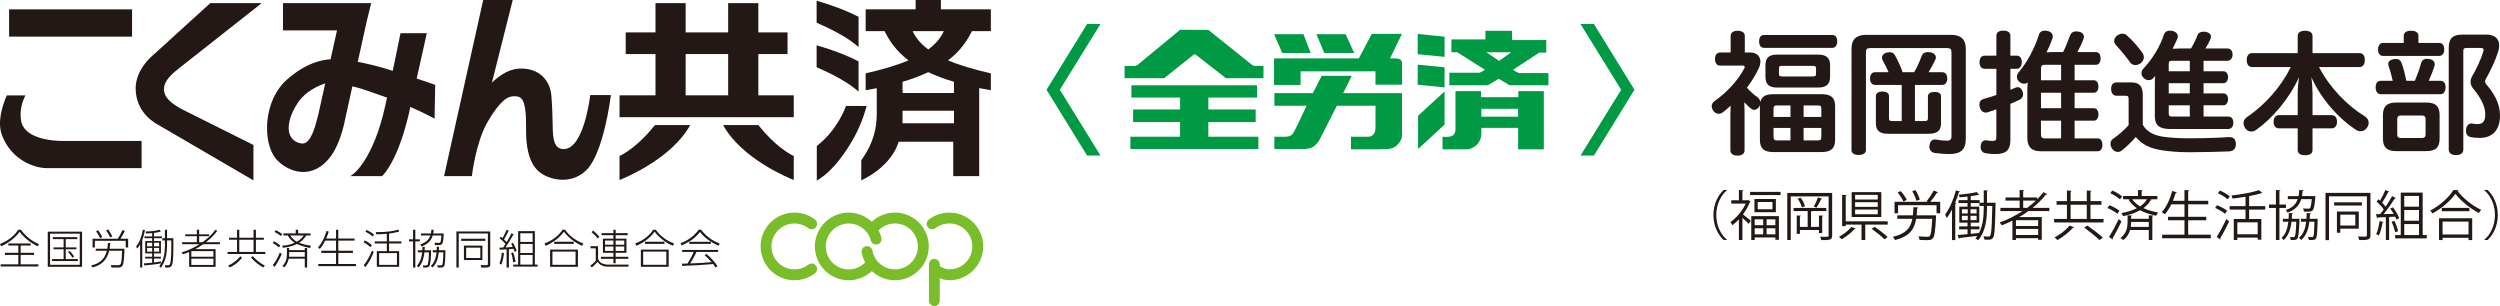 <?xml version="1.0" encoding="UTF-8"?>
<svg id="_レイヤー_2" data-name="レイヤー 2" xmlns="http://www.w3.org/2000/svg" viewBox="0 0 400 48.966">
  <defs>
    <style>
      .cls-1 {
        fill: #231815;
      }

      .cls-1, .cls-2, .cls-3 {
        stroke-width: 0px;
      }

      .cls-2 {
        fill: #79bd28;
      }

      .cls-3 {
        fill: #094;
      }
    </style>
  </defs>
  <g id="_レイヤー_1-2" data-name="レイヤー 1">
    <g>
      <g>
        <g>
          <g>
            <polygon class="cls-3" points="181.025 13.649 181.025 15.61 188.813 15.61 188.813 17.515 181.299 17.515 181.299 19.53 188.813 19.53 188.813 21.875 180.863 21.875 180.863 23.837 201.339 23.837 201.339 21.875 193.335 21.875 193.335 19.534 200.905 19.534 200.905 17.515 193.336 17.515 193.336 15.61 201.123 15.61 201.123 13.649 181.025 13.649"/>
            <polygon class="cls-3" points="209.702 8.475 208.558 5.477 203.86 5.477 205.156 8.475 209.702 8.475"/>
            <polygon class="cls-3" points="216.669 8.475 215.297 5.477 210.631 5.477 211.884 8.475 216.669 8.475"/>
            <path class="cls-3" d="M203.849,9.347v4.246h4.246v-2.176h11.981v2.126h4.25v-3.491c-.063-.515-.449-.692-1.035-.707h-.889l1.9-3.921h-4.824l-2.068,3.922h-13.561Z"/>
            <polygon class="cls-3" points="231.133 9.098 231.133 5.865 226.829 5.44 226.829 8.672 231.133 9.098"/>
            <polygon class="cls-3" points="231.133 13.984 231.133 10.776 226.829 10.345 226.829 13.559 231.133 13.984"/>
            <polygon class="cls-3" points="231.133 19.93 231.133 14.627 226.891 18.53 226.891 23.837 231.133 19.93"/>
            <path class="cls-3" d="M237.017,21.405v-.944h5.882v3.431h4.112v-9.315h-4.076v.978h-5.973v-.978h-4.086v6.2c-.075,1.35-1.41,1.107-2.07,1.107v2.007h3.871c.972-.006,1.718-.843,1.718-.843,0,0,.61-.64.623-1.644M237.017,17.408h5.88v1.254h-5.88v-1.254Z"/>
            <path class="cls-3" d="M208.756,23.837c.567-.048,1.001-.114,1.41-.387.303-.199.671-.609.907-.978l2.829-5.555h6.176l.003,3.533c.008.941-.523,1.419-1.146,1.425l-2.778.004v2.014l4.069-.001s1.429-.035,1.865-.054c.578-.027,1.161-.324,1.363-.545.202-.228.87-.821.87-1.58v-6.42l.001-.389h-9.421l1.387-2.779h-4.818l-1.418,2.779h-6.153v2.014h5.155l-1.368,2.876c-.83,1.706-.899,2.014-1.943,2.081h-1.848v1.962h4.858Z"/>
            <path class="cls-3" d="M200.318,10.378l-6.996-5.603-4.508-.003-6.865,5.663c-.158.099-.227.105-.327.111h-1.689v1.961h6.327l4.795-3.814h.191l4.903,3.814h6.008v-1.964h-1.378c-.201-.01-.299-.034-.461-.166"/>
            <path class="cls-3" d="M241.395,13.555c.134.075.264.083.406.088h5.946v-1.954h-4.697c-.188-.052-.418-.182-.477-.211l-.485-.32,4.191-2.738h1.124v-2.012h-5.485v-1.475h-4.251v1.367h-5.443v2.066h.944l4.417,2.792-.458.288c-.108.072-.267.144-.44.189h-4.784v2.009h5.877c.114-.005.317-.019.444-.101l1.564-.938,1.608.951ZM239.911,9.706l-.06.052-.055-.048-1.979-1.345h3.965l-1.872,1.341Z"/>
          </g>
          <g>
            <polygon class="cls-3" points="173.931 3.844 167.446 14.362 173.931 24.882 176.076 24.882 169.575 14.362 176.076 3.844 173.931 3.844"/>
            <polygon class="cls-3" points="255.03 3.844 252.885 3.844 259.386 14.362 252.885 24.882 255.03 24.882 261.515 14.362 255.03 3.844"/>
          </g>
        </g>
        <g>
          <path class="cls-1" d="M20.943,5.862h.187V1.499H1.457v4.362h19.486ZM1.647,1.689h0v3.983V1.689Z"/>
          <path class="cls-1" d="M22.464,22.547h-12.565c-.477,0-2.149-.04-3.693-.552-1.659-.547-2.609-1.434-2.821-2.636-.302-1.696.22-3.128.56-3.83l.13-.27H1.084l-.05.115c-.74,1.744-1.467,4.245-.722,6.244,1.349,3.635,4.73,5.289,7.301,5.289h15.044v-4.36h-.192ZM.73,16.728c.147-.455.315-.887.482-1.282-.167.395-.335.827-.482,1.282"/>
          <path class="cls-1" d="M69.509,13.532c-.01-.005-.747-.277-2.838-.965l1.567-7.023.05-.232h-4.208l-.03.152c-.008.042-.55,2.728-1.209,5.872-.157-.05-.317-.1-.482-.152-2.001-.63-3.723-1.029-5.117-1.282l1.419-6.431.675-2.736.06-.237h-14.119v4.365h8.642l-1.029,4.63c-1.177.04-3.933.48-7.101,3.358-1.881,1.714-3.028,4.527-3.061,7.526-.028,2.306.625,4.32,1.744,5.384,1.174,1.117,2.651,1.759,4.055,1.759,1.199,0,2.958-.467,4.527-2.693,1.507-2.146,2.131-5.562,2.159-5.707l1.169-5.307c1.314.31,2.339.675,3.46,1.074.375.133.757.27,1.169.41.312.107.617.215.917.322-.107.492-.212.972-.315,1.427-1.856,8.338-4.955,10.699-5.082,10.796l-.467.342h5.062l.052-.052c.247-.227,2.449-2.444,4.203-9.772l.277-1.254c2.226.972,3.575,1.724,3.598,1.734l.277.155.005-.315.095-4.965.003-.135-.127-.047ZM48.416,22.961c-.04,0-.083-.002-.127-.007-.879-.105-1.522-.545-1.856-1.272-.585-1.279-.115-3.258,1.257-5.297,1.199-1.786,3.256-2.681,4.345-3.048l-1.109,5.005-.062.237c-.417,1.639-1.119,4.382-2.446,4.382"/>
          <path class="cls-1" d="M97.525,15.211h-3.093l-.02.167c-.008.087-.994,8.478-4.225,8.478-.025,0-.047,0-.072-.003-.972-.037-1.457-.707-1.619-2.246-.045-.422-.058-1.054-.075-1.851-.025-1.099-.055-2.604-.195-4.39-.205-2.671-2.096-4.4-4.82-4.4-.167,0-.337.008-.505.023-1.819.14-3.42,1.474-4.195,2.236L81.977.235l.06-.235h-4.73l-.03.15-6.179,27.801-.052.232h4.45l.023-.167c.005-.055.657-5.349,2.476-8.477,2.124-3.65,3.343-4.143,4.255-4.143.222,0,.432.032.627.065,1.297.23,1.297,3.028,1.294,5.077,0,.607,0,1.182.032,1.619.145,1.909.545,4.263,2.319,5.527.947.675,2.261,1.077,3.513,1.077,1.462,0,2.776-.537,3.803-1.556,2.703-2.683,3.83-11.408,3.878-11.778l.025-.215h-.215Z"/>
          <path class="cls-1" d="M40.551,23.199l-.082-.042-11.516-5.757c-1.369-.792-2.716-1.694-2.716-3.148,0-1.359,1.314-2.489,2.549-3.438L41.446.837l.427-.337h-8.23l-.055.05-8.797,8c-2.681,2.241-3.083,4.422-3.083,5.522,0,2.316,1.019,4.19,3.033,5.572l15.526,9.052.285.165v-5.662Z"/>
          <path class="cls-1" d="M126.81,15.251h-5.477v-6.604h4.677v-3.468h-4.677V.505h-4.827v4.675h-6.801V.505h-4.825v4.675h-4.767v3.468h4.767v6.604h-5.754v3.498h27.876v-3.498h-.192ZM116.506,15.251h-6.801v-6.604h6.801v6.604Z"/>
          <path class="cls-1" d="M127,24.968c-.785-.405-3.003-1.619-5.674-4.962h-5.632c2.958,5.392,10.486,8.47,11.306,8.797v-3.835Z"/>
          <path class="cls-1" d="M99.126,24.968c.785-.405,3.003-1.619,5.674-4.962h5.632c-2.958,5.392-10.486,8.47-11.306,8.797v-3.835Z"/>
          <path class="cls-1" d="M138.68,16.958h-.27l-2.916-.013h-.127l-.05.117c-.012.035-1.257,3.653-4.555,6.236l-.073.057v5.544l.29-.182c2.484-1.567,4.47-4.545,5.697-6.768,1.327-2.401,1.904-4.717,1.911-4.74l.092-.252Z"/>
          <path class="cls-1" d="M137.061,14.391l.312.262v-4.832l-.105-.053c-2.876-1.477-6.236-2.409-6.364-2.446l-.245-.075v3.51l.112.052c.612.277,4.158,1.776,6.289,3.58"/>
          <path class="cls-1" d="M137.061,7.263l.312.265V2.691l-.105-.052c-2.876-1.474-6.236-2.406-6.364-2.443l-.245-.075v3.513l.112.05c.612.277,4.158,1.776,6.289,3.58"/>
          <path class="cls-1" d="M155.508,4.985h3.028V1.492h-7.993V0h-4.043v1.492h-7.993v3.493h3.028c.777,1.564,1.854,3.178,3.823,4.672-1.889.802-4.185,1.474-6.851,2.079v2.703c.612-.105,1.207-.215,1.774-.33v4.02h0c0,3.61-1.262,5.747-2.441,7.463l-.035.05v3.211l.272-.13c.762-.365,4.572-2.356,5.719-6.049h8.72v5.509h4.158v-14.092c.592.122,1.219.235,1.861.347v-2.703c-2.668-.605-4.962-1.277-6.851-2.079,1.969-1.494,3.048-3.108,3.823-4.672M151.013,4.985c-.515,1.124-1.354,2.089-2.491,2.928-1.137-.84-1.979-1.804-2.494-2.928h4.985ZM152.635,19.721h-8.225v-2.004h8.225v2.004ZM152.635,13.09v1.786h-8.225v-1.786c1.587-.475,2.946-.992,4.113-1.546,1.167.555,2.526,1.072,4.113,1.546"/>
          <path class="cls-2" d="M127.107,44.839c-2.983,0-5.412-2.429-5.412-5.412v-.002c0-2.983,2.429-5.409,5.412-5.409h.007c1.199,0,2.336.385,3.283,1.112.382.292.455.84.162,1.219-.295.382-.84.455-1.219.162-.11-.083-.222-.16-.34-.23-.005-.005-.015-.008-.02-.013-.565-.335-1.209-.51-1.866-.512h-.005c-2.026,0-3.675,1.647-3.675,3.673,0,2.024,1.649,3.67,3.673,3.67h.007c.657,0,1.302-.177,1.866-.51.005-.005.015-.01.02-.015.117-.067.23-.145.34-.23.38-.29.925-.22,1.219.162.292.382.22.929-.162,1.219-.947.727-2.084,1.112-3.283,1.114h-.007ZM150.364,48.097v-3.573c.48.187.994.315,1.537.315,2.986,0,5.414-2.429,5.414-5.414,0-2.983-2.429-5.409-5.414-5.409-1.202,0-2.339.385-3.288,1.112-.382.292-.452.84-.162,1.219.292.382.837.455,1.219.162.645-.495,1.419-.755,2.231-.755,2.026,0,3.675,1.647,3.675,3.67,0,2.026-1.649,3.673-3.675,3.673-.507,0-1.029-.22-1.537-.497v-.312c0-.48-.387-.87-.867-.87-.482,0-.87.39-.87.87v5.809c0,.48.387.87.87.87.48,0,.867-.39.867-.87M139.495,43.384c.68.635,1.524,1.094,2.471,1.314,2.903.675,5.819-1.139,6.496-4.045.677-2.903-1.137-5.819-4.043-6.499-1.776-.415-3.615.09-4.93,1.319-.68-.635-1.522-1.094-2.466-1.314-2.906-.677-5.822,1.137-6.501,4.043-.677,2.908,1.137,5.824,4.045,6.501.407.095.817.14,1.227.14,1.369,0,2.696-.52,3.7-1.459M136.627,35.854c1.329.31,2.371,1.319,2.716,2.633.125.465.602.742,1.064.62.465-.125.742-.6.62-1.067-.11-.412-.267-.81-.467-1.177.897-.919,2.209-1.307,3.463-1.014,1.974.462,3.206,2.438,2.748,4.41-.462,1.971-2.441,3.203-4.412,2.746-1.429-.332-2.518-1.479-2.778-2.918-.087-.472-.54-.787-1.012-.7-.475.085-.787.537-.702,1.009.105.57.295,1.107.56,1.599-.889.912-2.201,1.307-3.465,1.014-1.971-.46-3.201-2.438-2.743-4.412.395-1.694,1.909-2.838,3.578-2.838.275,0,.555.03.832.095"/>
          <path class="cls-1" d="M0,39.042c.837-.337,2.086-.997,2.931-2.284h.415c.587.865,1.774,1.889,2.876,2.284l-.17.37c-1.089-.49-2.199-1.367-2.911-2.329-.56.797-1.664,1.762-2.943,2.329l-.197-.37ZM3.306,39.287v1.162h2.139v.342h-2.139v1.504h2.838v.342H.105v-.342h2.826v-1.504H.79v-.342h2.141v-1.162h-1.597v-.33h3.583v.33h-1.612Z"/>
          <path class="cls-1" d="M13.132,42.69h-5.492v-5.622h5.492v5.622ZM12.762,37.385h-4.752v4.987h4.752v-4.987ZM12.36,38.257h-1.841v1.332h1.716v.29h-1.716v1.577h1.941v.317h-4.14v-.317h1.856v-1.577h-1.617v-.29h1.617v-1.332h-1.721v-.317h3.905v.317ZM11.596,41.231c-.232-.36-.422-.605-.702-.904l.257-.182c.225.23.422.462.715.884l-.27.202Z"/>
          <path class="cls-1" d="M15.316,40.111v-.317h1.849c.072-.41.092-.712.1-.912h.382c-.012.172-.035.405-.112.912h2.374c.01.515-.07,2.099-.217,2.501-.165.455-.435.515-.902.515h-.964l-.072-.397.989.015c.257.005.462.005.562-.192.185-.37.23-1.866.23-2.124h-2.064c-.325,1.437-1.227,2.321-2.659,2.671l-.225-.33c1.851-.342,2.329-1.609,2.513-2.341h-1.784ZM20.505,38.202v1.394h-.392v-1.069h-4.94v1.069h-.362v-1.394h4.015c.377-.495.69-1.219.76-1.384l.39.137c-.133.272-.375.752-.712,1.247h1.242ZM16.01,38.098c-.132-.337-.6-1.062-.634-1.107l.345-.14c.13.177.487.732.64,1.097l-.35.15ZM17.627,37.993c-.225-.507-.555-1.002-.64-1.129l.322-.165c.172.23.522.812.655,1.129l-.337.165Z"/>
          <path class="cls-1" d="M22.762,42.81h-.342v-3.703c-.225.397-.345.522-.475.66l-.165-.337c.49-.58.889-1.497,1.069-2.671l.335.047c-.13.81-.322,1.332-.422,1.589v4.415ZM24.635,37.82h1.294v.29h-1.294v.457h1.114v1.979h-1.114v.535h1.114v.282h-1.114v.635c.482-.06.867-.125,1.114-.165v.31c-1.174.212-2.056.277-2.676.322l-.06-.327c.222-.008.567-.028,1.332-.107v-.667h-1.122v-.282h1.122v-.535h-1.109v-1.979h1.109v-.457h-1.232v-.29h1.232v-.52c-.422.045-.72.045-.974.052l-.107-.317c.43-.008,1.524-.035,2.264-.277l.222.277c-.175.06-.467.157-1.114.23v.555ZM24.346,38.842h-.81v.57h.81v-.57ZM24.346,39.667h-.81v.602h.81v-.602ZM25.462,38.842h-.827v.57h.827v-.57ZM25.462,39.667h-.827v.602h.827v-.602ZM26.729,39.107c0,1.974-.392,2.866-.98,3.723l-.275-.217c.58-.82.917-1.644.917-3.506v-.645h-.41v-.352h.41v-1.352h.337v1.352h1.014c0,2.661,0,3.815-.237,4.315-.165.357-.455.385-.7.385h-.357l-.057-.385.47.015c.162.008.25-.028.32-.152.225-.402.225-2.429.225-3.041v-.785h-.677v.645Z"/>
          <path class="cls-1" d="M34.774,36.936c-.662.892-1.349,1.439-1.816,1.816h2.231v.317h-2.666c-.535.375-1.069.672-1.302.797h3.276v2.831h-4.233v-2.376c-.275.12-.467.2-1.014.362l-.177-.31c1.364-.387,2.236-.922,2.843-1.304h-2.773v-.317h2.356v-.964h-1.866v-.297h1.866v-.74h.365v.74h1.584v.297h-1.584v.964h.527c.515-.377,1.412-1.029,2.054-1.986l.33.17ZM34.147,40.176h-3.53v.904h3.53v-.904ZM34.147,41.391h-3.53v.997h3.53v-.997Z"/>
          <path class="cls-1" d="M42.218,38.355h-1.272v1.954h1.497v.33h-6.036v-.33h1.517v-1.954h-1.274v-.322h1.274v-1.267h.362v1.267h2.284v-1.267h.377v1.267h1.272v.322ZM38.732,41.226c-.295.382-.857,1.042-1.971,1.564l-.265-.292c.577-.262,1.262-.66,1.949-1.492l.287.22ZM40.569,38.355h-2.284v1.951h2.284v-1.951ZM42.113,42.79c-.55-.31-1.267-.772-1.959-1.597l.287-.212c.557.615,1.174,1.149,1.936,1.512l-.265.297Z"/>
          <path class="cls-1" d="M44.626,39.582c-.387-.342-.512-.427-.987-.68l.19-.29c.337.132.845.507,1.024.66l-.227.31ZM43.652,42.407c.275-.337.66-.852,1.119-1.994l.312.205c-.192.475-.772,1.656-1.162,2.091l-.27-.302ZM44.958,37.763c-.445-.325-.68-.482-1.017-.65l.157-.282c.292.1.977.542,1.069.615l-.21.317ZM45.143,39.297c.422-.005,1.139-.052,2.011-.455-.52-.327-.877-.732-1.107-1.172h-.707v-.325h1.979v-.587h.382v.587h1.991v.325h-.692c-.177.282-.495.757-1.139,1.172.817.325,1.517.417,1.879.455l-.125.385c-.427-.085-1.274-.262-2.111-.647-.942.47-1.786.567-2.244.607l-.117-.345ZM48.766,40.024v-.342h.375v3.121h-.375v-1.412h-2.573c-.047.205-.18.857-.715,1.392l-.29-.25c.507-.475.72-1.117.72-1.849v-1.002h.355v.342h2.503ZM46.263,40.334v.377c0,.165-.01.27-.025.37h2.528v-.747h-2.503ZM46.45,37.67c.105.17.39.64,1.042,1.002.462-.257.837-.587,1.102-1.002h-2.144Z"/>
          <path class="cls-1" d="M53.763,38.163v-1.397h.367v1.397h2.598v.337h-2.598v1.617h2.336v.35h-2.336v1.776h2.831v.342h-6.032v-.342h2.833v-1.776h-2.359v-.35h2.359v-1.617h-1.737c-.237.495-.522.944-.864,1.342l-.277-.265c.56-.587,1.134-1.721,1.347-2.626l.362.097c-.06.225-.132.522-.402,1.114h1.572Z"/>
          <path class="cls-1" d="M59.272,39.544c-.415-.377-.732-.59-1.102-.787l.19-.285c.417.192.74.397,1.149.767l-.237.305ZM58.198,42.42c.507-.567.989-1.524,1.327-2.309l.275.19c-.347.865-.74,1.729-1.352,2.434l-.25-.315ZM59.622,37.848c-.387-.35-.737-.567-1.149-.78l.192-.277c.447.212.792.417,1.182.752l-.225.305ZM62.248,38.625h1.971v.325h-1.971v1.234h1.617v2.506h-3.575v-2.506h1.602v-1.234h-1.939v-.325h1.939v-1.219c-.785.08-1.399.08-1.709.08l-.057-.345c1.994.015,2.951-.205,3.61-.407l.13.322c-.607.172-.912.212-1.617.317v1.252ZM63.51,40.506h-2.851v1.869h2.851v-1.869Z"/>
          <path class="cls-1" d="M66.453,36.758v1.532h.72v.335h-.72v4.178h-.362v-4.178h-.655v-.335h.655v-1.532h.362ZM68.974,40.036c0,1.129-.097,2.079-.21,2.371-.12.317-.317.395-.61.395h-.427l-.065-.337.415.015c.19.005.33-.032.382-.245.133-.49.17-1.339.17-1.866h-.717c-.052.447-.197,1.661-.949,2.414l-.27-.245c.665-.705.81-1.721.857-2.169h-.692v-.332h.725c.013-.217.013-.37.02-.547h.362c0,.31-.015.437-.02.547h1.029ZM69.389,36.758c-.013.205-.025.362-.077.6h1.689c-.068,1.611-.185,1.861-.8,1.861h-.6l-.08-.377.612.015c.392.008.412-.067.482-1.182h-1.384c-.185.635-.567,1.287-1.776,1.769l-.21-.325c1.167-.427,1.467-1.009,1.617-1.444h-1.512v-.317h1.597c.052-.277.06-.455.067-.6h.375ZM71.265,40.036c0,.167,0,1.869-.14,2.371-.052.177-.152.395-.515.395h-.575l-.068-.355.517.012c.25.005.282-.092.31-.165.065-.205.13-.892.13-1.926h-.717c-.12,1.139-.415,1.834-.984,2.421l-.29-.23c.225-.22.772-.767.917-2.191h-.6v-.332h.627c.013-.27.013-.407.013-.547h.357c0,.12,0,.177-.015.547h1.032Z"/>
          <path class="cls-1" d="M78.446,42.223c0,.355-.055.58-.655.58h-.805l-.073-.39.884.015c.197,0,.265.005.265-.257v-4.82h-4.667v5.452h-.37v-5.774h5.419v5.194ZM77.659,38.535h-3.865v-.337h3.865v.337ZM77.184,41.6h-2.956v-2.301h2.956v2.301ZM76.85,39.622h-2.264v1.656h2.264v-1.656Z"/>
          <path class="cls-1" d="M79.905,42.13c.277-.587.35-1.314.375-1.709l.352.057c-.015.16-.095,1.142-.437,1.869l-.29-.217ZM82.174,37.47c-.552.977-.845,1.439-1.299,2.124.39-.018.837-.05,1.169-.097-.12-.262-.18-.37-.257-.507l.287-.14c.277.47.437.832.595,1.282l-.322.177c-.065-.197-.107-.317-.177-.502-.345.045-.582.06-.747.073v2.923h-.367v-2.903c-.465.032-.8.04-1.117.047l-.02-.325c.125,0,.172,0,.582-.013.242-.357.307-.47.375-.575-.397-.467-.777-.785-.937-.917l.197-.245c.085.075.107.087.265.22.138-.232.35-.622.655-1.327l.335.132c-.047.097-.455.957-.752,1.412.262.257.29.282.422.427.305-.495.515-.877.779-1.417l.335.15ZM82.109,41.978c-.045-.455-.127-.905-.322-1.499l.322-.097c.077.185.197.507.395,1.484l-.395.112ZM85.579,36.983v5.352h.43v.322h-3.9v-.322h.792v-5.352h2.678ZM85.222,37.321h-1.974v1.392h1.974v-1.392ZM85.222,39.034h-1.974v1.444h1.974v-1.444ZM85.222,40.791h-1.974v1.544h1.974v-1.544Z"/>
          <path class="cls-1" d="M87.114,38.955c1.457-.527,2.421-1.444,2.876-2.196h.407c.952,1.294,2.054,1.861,2.931,2.196l-.177.37c-.909-.347-2.124-1.179-2.923-2.256-.68.937-1.669,1.709-2.918,2.256l-.195-.37ZM92.468,42.69h-4.452v-2.758h4.452v2.758ZM92.093,40.256h-3.705v2.109h3.705v-2.109ZM91.796,39.017h-3.126v-.337h3.126v.337Z"/>
          <path class="cls-1" d="M95.691,39.392v1.879c0,.772.949,1.069,1.601,1.069h3.308l-.072.33h-3.266c-.265,0-1.077,0-1.664-.765-.177.217-.245.282-.892.892l-.262-.292c.237-.157.687-.535.877-.78v-1.991h-.837v-.342h1.207ZM95.638,38.158c-.302-.41-.732-.812-.984-1.002l.237-.272c.292.225.839.767,1.017,1.024l-.27.25ZM98.502,38.19h1.729v2.256h-1.729v.64h2.026v.317h-2.026v.715h-.357v-.715h-1.999v-.317h1.999v-.64h-1.676v-2.256h1.676v-.56h-1.894v-.325h1.894v-.547h.357v.547h1.934v.325h-1.934v.56ZM98.144,38.487h-1.339v.667h1.339v-.667ZM98.144,39.444h-1.339v.707h1.339v-.707ZM99.881,38.487h-1.379v.667h1.379v-.667ZM99.881,39.444h-1.379v.707h1.379v-.707Z"/>
          <path class="cls-1" d="M101.632,38.955c1.457-.527,2.421-1.444,2.876-2.196h.41c.949,1.294,2.051,1.861,2.928,2.196l-.177.37c-.912-.347-2.126-1.179-2.923-2.256-.68.937-1.669,1.709-2.916,2.256l-.197-.37ZM106.989,42.69h-4.452v-2.758h4.452v2.758ZM106.612,40.256h-3.705v2.109h3.705v-2.109ZM106.317,39.017h-3.128v-.337h3.128v.337Z"/>
          <path class="cls-1" d="M112.171,36.751c1.029,1.387,2.321,1.961,2.988,2.219l-.205.35c-.917-.43-2.171-1.129-2.951-2.216-.817,1.034-1.617,1.569-2.948,2.169l-.177-.367c1.042-.37,2.071-.997,2.916-2.154h.377ZM113.016,40.611c.929.8,1.417,1.427,1.781,1.961l-.317.237c-.08-.145-.14-.257-.382-.562-.357.015-2.054.16-2.401.18-.405.025-2.179.09-2.536.117l-.04-.357c.06,0,.767-.017.874-.025.287-.422.665-1.077,1.007-1.849h-1.854v-.327h5.754v.327h-3.47c-.277.622-.72,1.407-1.009,1.834,1.704-.065,2.301-.09,3.423-.202-.165-.185-.56-.64-1.102-1.102l.272-.232ZM110.282,38.685h3.465v.337h-3.465v-.337Z"/>
        </g>
      </g>
      <g>
        <path class="cls-1" d="M280.078,8.395c1.017,0,1.589.635,1.589,1.483,0,.254-.063.529-.168.827-.467,1.08-1.166,2.224-1.992,3.327.551.635,1.144,1.144,1.674,1.504.276.212.445.488.466.805.191-.889.827-1.271,2.077-1.271h7.733c1.525,0,2.161.572,2.161,1.907v5.381c0,1.377-.635,1.971-2.161,1.971h-7.733c-1.525,0-2.14-.594-2.14-1.971v-5.573c-.021.085-.043.17-.084.233-.234.382-.53.551-.827.551-.19,0-.361-.063-.508-.19-.36-.276-.721-.635-1.08-1.017.021.445.043.889.043,1.356v6.356c0,.53-.445.827-1.123.827-.7,0-1.145-.318-1.145-.827v-5.784c0-.424.022-.89.043-1.378-.423.404-.868.763-1.25,1.06-.212.149-.445.233-.678.233-.318,0-.635-.17-.868-.508-.149-.233-.234-.487-.234-.719,0-.298.149-.594.424-.784,1.991-1.378,3.856-3.433,4.789-5.254.043-.085.063-.149.063-.212,0-.149-.106-.233-.296-.233h-3.624c-.529,0-.826-.402-.826-1.06,0-.615.296-1.038.826-1.038h1.674v-2.649c0-.529.445-.827,1.123-.827.699,0,1.144.298,1.144.827v2.649h.911ZM282.218,7.654c-.508,0-.762-.445-.762-1.039,0-.593.254-1.017.762-1.017h10.975c.51,0,.763.424.763,1.017,0,.572-.254,1.039-.763,1.039h-10.975ZM284.337,14.01c-1.293,0-1.864-.529-1.864-1.716v-1.864c0-1.186.572-1.695,1.885-1.695h6.504c1.356,0,1.95.508,1.95,1.695v1.864c0,1.186-.594,1.716-1.95,1.716h-6.525ZM286.477,16.87h-2.119c-.423,0-.593.084-.593.593v1.25h2.712v-1.843ZM286.477,20.472h-2.712v1.377c0,.529.17.615.593.615h2.119v-1.991ZM285.163,10.536c-.402,0-.529.084-.529.402v.889c0,.318.127.404.529.404h4.852c.424,0,.551-.085.551-.404v-.889c0-.318-.127-.402-.551-.402h-4.852ZM291.413,17.463c0-.508-.149-.593-.572-.593h-2.267v1.843h2.839v-1.25ZM290.842,22.464c.423,0,.572-.085.572-.615v-1.377h-2.839v1.991h2.267Z"/>
        <path class="cls-1" d="M312.215,5.577c1.483,0,2.31.699,2.31,2.224v14.45c0,1.716-.827,2.394-2.606,2.394-.784,0-1.632-.063-2.352-.17-.55-.084-.868-.466-.868-.995,0-.106.021-.212.043-.339.106-.572.402-.827.847-.827.063,0,.148,0,.254.021.488.106,1.102.171,1.589.171.615,0,.806-.149.806-.743v-13.368c0-.53-.17-.7-.7-.7h-12.331c-.508,0-.657.17-.657.7v15.657c0,.488-.508.741-1.165.741-.637,0-1.144-.254-1.144-.741V7.802c0-1.546.826-2.224,2.33-2.224h13.644ZM300.011,13.586c-.508,0-.805-.404-.805-1.017,0-.615.296-1.017.805-1.017h2.161c-.254-.594-.572-1.25-.911-1.823-.084-.17-.148-.339-.148-.508,0-.317.19-.593.615-.762.233-.063.423-.106.615-.106.339,0,.635.127.805.423.445.743.954,1.866,1.271,2.777h1.844c.529-.911.89-1.738,1.207-2.606.149-.404.508-.615.976-.615.148,0,.296.021.444.041.573.128.847.445.847.806,0,.106-.021.211-.063.317-.317.678-.678,1.378-1.101,2.056h2.182c.508,0,.806.38.806,1.017,0,.613-.298,1.017-.806,1.017h-4.364v5.784h1.505c.423,0,.572-.063.572-.488v-3.453c0-.487.445-.719,1.08-.719s1.017.233,1.017.719v4.301c0,1.166-.594,1.674-1.971,1.674h-6.504c-1.356,0-1.95-.508-1.95-1.674v-4.364c0-.466.424-.721,1.039-.721.635,0,1.06.255,1.06.721v3.517c0,.424.148.488.529.488h1.505v-5.784h-4.259Z"/>
        <path class="cls-1" d="M321.661,14.371c.276-.106.551-.234.806-.339.127-.065.254-.085.36-.085.339,0,.615.233.763.635.063.17.105.339.105.488,0,.382-.19.699-.572.89-.466.211-.952.445-1.462.656v5.785c0,1.589-.678,2.245-2.394,2.245-.551,0-1.101-.041-1.568-.127-.508-.084-.805-.466-.805-1.017,0-.063,0-.149.021-.212.065-.593.424-.847.806-.847.063,0,.127,0,.19.022.255.043.615.084.89.084.529,0,.615-.17.615-.678v-4.385c-.445.17-.911.317-1.356.466-.106.043-.233.063-.339.063-.424,0-.806-.296-.954-.847-.043-.17-.063-.318-.063-.445,0-.466.233-.762.678-.89.678-.19,1.356-.402,2.034-.635v-4.195h-1.886c-.529,0-.805-.424-.805-1.06,0-.615.276-1.038.805-1.038h1.886v-3.179c0-.55.423-.826,1.123-.826.699,0,1.122.276,1.122.826v3.179h1.017c.51,0,.806.402.806,1.017,0,.635-.296,1.08-.806,1.08h-1.017v3.369ZM335.666,22.145c.424,0,.721.382.721,1.017,0,.657-.296,1.039-.721,1.039h-9.153c-1.419,0-2.14-.657-2.14-2.162v-7.415c0-.445.022-.932.065-1.419-.191.127-.382.19-.594.19-.254,0-.508-.106-.741-.296-.254-.212-.402-.508-.402-.805,0-.255.106-.508.317-.763,1.335-1.567,2.522-3.813,3.2-5.953.149-.488.508-.678.933-.678.148,0,.296.021.466.063.466.084.826.402.826.868,0,.106-.021.233-.063.361-.254.699-.572,1.44-.932,2.182.276-.021.529-.041.762-.041h1.886c.445-.89.784-1.758,1.058-2.522.191-.551.51-.784,1.017-.784.106,0,.212,0,.339.021.573.085.912.382.912.827,0,.127-.022.255-.085.402-.233.657-.593,1.378-.954,2.056h2.967c.445,0,.741.36.741,1.017,0,.656-.296,1.017-.741,1.017h-3.412v2.478h3.094c.424,0,.721.404.721.996,0,.594-.296.996-.721.996h-3.094v2.479h3.094c.424,0,.721.402.721.995,0,.594-.296.996-.721.996h-3.094v2.839h3.729ZM327.213,10.366c-.508,0-.657.148-.657.678v1.8h3.22v-2.478h-2.563ZM329.776,17.315v-2.479h-3.22v2.479h3.22ZM326.555,21.467c0,.529.149.678.657.678h2.563v-2.839h-3.22v2.161Z"/>
        <path class="cls-1" d="M340.577,15.874c0-.466-.106-.551-.508-.551h-1.419c-.551,0-.868-.445-.868-1.101,0-.678.317-1.039.868-1.039h2.332c1.334,0,1.863.615,1.863,2.034v4.768c.784,1.293,2.077,1.801,3.878,1.971.974.106,2.14.17,3.517.17,2.246,0,4.556-.063,6.357-.191h.127c.635,0,.974.318,1.017,1.06v.063c0,.7-.36,1.145-1.101,1.166-1.611.063-3.814.127-5.826.127h-.912c-1.504,0-2.86-.148-3.813-.276-2.013-.296-3.306-.889-4.364-2.161-.657.784-1.505,1.589-2.289,2.203-.148.127-.36.19-.593.19-.298,0-.615-.127-.869-.466-.19-.254-.296-.551-.296-.827,0-.317.127-.613.382-.783.741-.508,1.843-1.419,2.521-2.203v-4.153ZM342.76,8.416c.17.233.255.488.255.741,0,.339-.149.657-.445.911-.276.234-.594.339-.89.339-.339,0-.615-.127-.805-.36-.615-.847-1.568-2.034-2.332-2.839-.17-.191-.274-.424-.274-.657,0-.296.148-.593.444-.847.298-.212.594-.318.847-.318.298,0,.572.106.763.298.911.805,1.822,1.864,2.436,2.733ZM356.51,18.649c.53,0,.827.382.827,1.017,0,.551-.296.974-.827.974h-9.3c-1.632,0-2.436-.55-2.436-2.012v-5.297c0-.402.021-.827.063-1.207-.063.106-.149.212-.233.296-.212.276-.508.402-.827.402-.255,0-.529-.106-.762-.318-.255-.233-.382-.507-.382-.805,0-.254.106-.529.339-.762,1.462-1.525,2.669-3.581,3.262-5.424.149-.402.488-.615.954-.615.128,0,.255.021.382.043.53.105.89.466.89.889,0,.128-.021.233-.085.361-.233.529-.487,1.08-.762,1.61.382-.021.784-.043,1.166-.043h1.779c.445-.719.784-1.44,1.06-2.182.127-.318.466-.508.954-.508.105,0,.211,0,.339.021.55.106.847.402.847.784,0,.085-.022.17-.043.255-.19.508-.488,1.08-.847,1.63h3.537c.51,0,.806.404.806.976,0,.529-.296.995-.806.995h-3.834v1.674h3.198c.445,0,.721.445.721.933,0,.507-.276.974-.721.974h-3.198v1.632h3.198c.445,0,.721.423.721.932,0,.488-.276.974-.721.974h-3.198v1.801h3.94ZM350.367,11.404v-1.674h-2.861c-.382,0-.508.106-.508.488v1.186h3.369ZM346.997,14.942h3.369v-1.632h-3.369v1.632ZM346.997,18.141c0,.382.127.508.508.508h2.861v-1.801h-3.369v1.293Z"/>
        <path class="cls-1" d="M360.299,10.726c-.529,0-.826-.466-.826-1.123,0-.635.296-1.101.826-1.101h7.331v-2.734c0-.55.445-.847,1.186-.847s1.186.298,1.186.847v2.734h7.543c.551,0,.826.445.826,1.101,0,.635-.274,1.123-.826,1.123h-6.504c1.673,3.263,4.576,6.229,7.266,7.84.467.276.678.678.678,1.08,0,.276-.084.529-.254.762-.255.404-.635.594-1.039.594-.254,0-.529-.085-.784-.255-2.627-1.716-5.487-4.787-7.097-8.41.127.868.19,1.822.19,2.69v3.39h3.073c.508,0,.847.402.847,1.06s-.339,1.06-.847,1.06h-3.073v3.474c0,.551-.445.827-1.186.827s-1.186-.276-1.186-.827v-3.474h-3.008c-.508,0-.847-.402-.847-1.06s.339-1.06.847-1.06h3.008v-3.368c0-.869.085-1.823.212-2.691-1.568,3.453-4.217,6.525-6.801,8.389-.276.212-.551.298-.827.298-.402,0-.762-.191-.974-.53-.191-.276-.276-.551-.276-.805,0-.36.17-.699.529-.954,2.861-1.949,5.424-4.767,7.035-8.03h-6.23Z"/>
        <path class="cls-1" d="M390.508,12.929c.508,0,.784.402.784,1.038,0,.637-.276,1.102-.784,1.102h-9.598c-.529,0-.805-.466-.805-1.102,0-.635.276-1.038.805-1.038h1.928c-.19-.868-.402-1.632-.656-2.31-.043-.149-.063-.276-.063-.382,0-.423.317-.635.741-.741.19-.043.339-.063.488-.063.466,0,.741.212.911.678.296.763.529,1.738.762,2.818h1.356c.382-.911.741-1.844.974-2.755.128-.487.424-.762.976-.762.084,0,.19,0,.296.021.615.085.932.424.932.847,0,.085-.021.19-.041.296-.234.721-.551,1.547-.912,2.352h1.907ZM390.275,6.87c.53,0,.805.423.805,1.038s-.274,1.039-.805,1.039h-8.983c-.529,0-.805-.424-.805-1.039s.276-1.038.805-1.038h3.306v-1.145c0-.529.445-.805,1.165-.805.721,0,1.186.276,1.186.805v1.145h3.327ZM390.339,22.167c0,1.483-.678,2.012-2.14,2.012h-4.787c-1.441,0-2.14-.529-2.14-2.012v-3.751c0-1.462.699-2.012,2.14-2.012h4.787c1.462,0,2.14.55,2.14,2.012v3.751ZM387.479,22.082c.402,0,.615-.149.615-.551v-2.479c0-.423-.234-.572-.615-.572h-3.285c-.423,0-.635.149-.635.572v2.479c0,.402.212.551.635.551h3.285ZM397.818,5.535c1.377,0,2.055.7,2.055,1.758,0,.298-.063.637-.17.996-.488,1.504-1.229,3.03-1.95,4.322-.105.191-.148.318-.148.467,0,.127.063.254.19.402,1.208,1.419,2.203,2.966,2.203,5.021,0,2.31-1.207,3.559-3.22,3.559-.699,0-1.038-.043-1.483-.128-.423-.084-.741-.423-.741-.995,0-.106,0-.212.021-.318.106-.572.445-.868.869-.868.041,0,.106,0,.148.021.233.043.508.085.827.085.784-.022,1.229-.402,1.229-1.547,0-1.399-.869-2.86-1.971-4.174-.255-.317-.382-.678-.382-1.038,0-.318.084-.615.255-.911.678-1.166,1.377-2.606,1.779-3.941.021-.106.043-.19.043-.276,0-.212-.149-.296-.445-.296h-2.267c-.382,0-.53.106-.53.488v15.805c0,.53-.445.847-1.165.847-.7,0-1.166-.317-1.166-.847V7.632c0-1.504.657-2.097,2.183-2.097h3.835Z"/>
      </g>
      <g>
        <path class="cls-1" d="M276.308,30.437c-.938.784-1.705,2.223-1.705,3.962,0,1.783.793,3.203,1.705,3.962v.043h-.516c-.871-.783-1.645-2.23-1.645-4.005s.774-3.22,1.645-4.005h.516v.043Z"/>
        <path class="cls-1" d="M279.719,32.014l.378.224c-.026.034-.06.068-.111.077-.267.698-.663,1.378-1.112,1.99.354.266,1.051.844,1.249.999l-.335.517c-.198-.233-.646-.646-.999-.965v3.547h-.568v-3.307c-.337.362-.689.689-1.043.947-.06-.155-.215-.405-.31-.507.93-.646,1.912-1.783,2.446-2.963h-2.308v-.534h1.215v-1.636l.732.044c-.009.06-.051.102-.163.119v1.473h.827l.104-.026ZM280.012,30.704h4.874v.508h-4.874v-.508ZM280.201,38.404v-3.823h4.426v3.789h-.568v-.379h-3.307v.413h-.551ZM280.71,31.842h3.428v2.11h-3.428v-2.11ZM282.113,35.088h-1.361v.947h1.361v-.947ZM280.752,37.492h1.361v-.965h-1.361v.965ZM283.595,33.479v-1.163h-2.36v1.163h2.36ZM284.059,36.036v-.947h-1.404v.947h1.404ZM282.656,37.492h1.404v-.965h-1.404v.965Z"/>
        <path class="cls-1" d="M293.146,30.869v6.812c0,.723-.379.749-1.74.732-.026-.146-.112-.387-.199-.534.224.01.449.01.629.01.259,0,.456,0,.534-.01.155,0,.206-.043.206-.206v-6.252h-6.054v6.984h-.56v-7.535h7.184ZM291.552,37.293h-.517v-.49h-3.049v.611h-.508v-2.945l.672.043c-.009.06-.051.104-.163.112v1.679h1.24v-2.531h-2.256v-.5h5.236v.5h-2.291c-.017.043-.068.06-.155.077v2.455h1.274v-1.834l.68.043c-.009.06-.051.104-.163.121v2.661ZM288.297,33.185c-.085-.387-.361-.965-.662-1.386l.465-.172c.318.413.602.982.698,1.378l-.5.18ZM291.552,31.807c-.026.052-.087.078-.172.078-.19.388-.491.965-.741,1.335-.094-.035-.335-.138-.439-.173.241-.395.534-1.033.689-1.463l.663.223Z"/>
        <path class="cls-1" d="M296.918,36.578c-.034.061-.102.078-.18.07-.465.524-1.335,1.205-2.05,1.635-.121-.119-.327-.293-.456-.387.723-.396,1.558-1.034,1.98-1.585l.706.267ZM295.317,35.408h6.716v.524h-3.591v2.472h-.602v-2.472h-2.523v.25h-.577v-5.012l.749.051c-.009.061-.051.104-.172.112v4.074ZM301.009,30.74v3.979h-4.745v-3.979h4.745ZM300.441,31.927v-.749h-3.625v.749h3.625ZM300.441,33.099v-.75h-3.625v.75h3.625ZM300.441,34.278v-.757h-3.625v.757h3.625ZM301.526,38.293c-.439-.449-1.344-1.18-2.058-1.689l.473-.31c.706.482,1.619,1.18,2.084,1.636l-.499.362Z"/>
        <path class="cls-1" d="M309.32,34.452l.129-.009c.267.034.301.043.335.043,0,.06-.009.129-.017.189-.121,2.317-.241,3.178-.526,3.47-.206.241-.43.276-1.033.276-.301,0-.689-.009-1.077-.034-.017-.172-.087-.405-.198-.568.611.051,1.222.06,1.421.06.189,0,.293-.009.388-.094.198-.19.318-.93.413-2.781h-2.567c-.284,1.654-1.016,2.807-3.394,3.409-.06-.155-.215-.395-.335-.516,2.135-.5,2.842-1.447,3.118-2.894h-2.403v-.551h2.48c.052-.396.078-.835.095-1.301l.793.052c-.009.068-.078.119-.19.138-.026.387-.051.757-.085,1.111h2.652ZM310.096,30.774c-.044.06-.112.078-.182.068-.267.432-.698,1.017-1.077,1.447h1.594v1.834h-.585v-1.291h-6.158v1.291h-.56v-1.834h5.304l-.18-.087c.388-.456.869-1.196,1.145-1.722l.699.293ZM304.118,30.576c.379.43.793,1.016.965,1.404l-.526.267c-.163-.388-.56-1-.929-1.439l.49-.232ZM306.469,30.42c.301.474.604,1.111.698,1.516l-.543.19c-.094-.405-.369-1.051-.662-1.533l.507-.173Z"/>
        <path class="cls-1" d="M312.318,33.547c-.259.5-.534.956-.827,1.344-.06-.146-.189-.43-.267-.568.68-.896,1.327-2.386,1.723-3.867l.672.206c-.035.07-.104.095-.19.087-.172.577-.379,1.154-.611,1.713l.198.052c-.017.06-.06.094-.172.102v5.796h-.526v-4.865ZM319.018,32.436l.276.009c-.009.051-.009.129-.009.198-.078,3.85-.146,5.047-.396,5.401-.163.25-.345.31-.861.31-.165,0-.345-.009-.526-.017-.009-.155-.061-.379-.146-.526.361.034.698.034.861.034.335,0,.456-.335.551-4.891h-.852v.267c0,1.696-.163,3.737-1.413,5.228-.094-.095-.293-.241-.439-.311.112-.129.207-.259.302-.395-1.06.137-2.119.266-2.817.335-.017.068-.06.104-.121.121l-.206-.595c.439-.034.982-.085,1.584-.137v-.776h-1.344v-.466h1.344v-.602h-1.317v-2.557h1.317v-.578h-1.438v-.465h1.438v-.568c-.422.043-.861.085-1.266.112-.017-.121-.087-.302-.146-.413,1.007-.087,2.196-.25,2.885-.422l.388.448c-.026.017-.052.026-.087.026-.026,0-.043,0-.068-.009-.319.068-.741.138-1.197.198v.629h1.429v.413h.655v-1.999l.672.052c-.009.051-.051.095-.155.104v1.843h1.102ZM313.911,33.479v.671h.929v-.671h-.929ZM313.911,34.528v.689h.929v-.689h-.929ZM315.281,34.149h.973v-.671h-.973v.671ZM315.281,35.217h.973v-.689h-.973v.689ZM316.642,37.276c.671-1.283.757-2.79.757-4.047v-.276h-.689v-.466h-1.395v.578h1.369v2.557h-1.369v.602h1.395v.466h-1.395v.723l1.327-.138Z"/>
        <path class="cls-1" d="M327.898,33.771h-3.351c-.473.344-.965.663-1.472.956h3.608v3.642h-.577v-.259h-3.557v.293h-.56v-3.1c-.551.276-1.128.526-1.706.749-.077-.121-.223-.335-.344-.448,1.274-.465,2.523-1.085,3.669-1.834h-3.54v-.508h3.074v-1.162h-2.264v-.508h2.264v-1.197l.741.052c-.01.06-.061.102-.173.119v1.026h2.24v.293c.369-.362.706-.749,1.007-1.145l.611.352c-.026.035-.077.052-.146.052-.026,0-.051,0-.085-.009-.612.774-1.327,1.48-2.119,2.127h2.679v.508ZM326.107,36.156v-.922h-3.557v.922h3.557ZM322.55,37.603h3.557v-.973h-3.557v.973ZM323.712,33.263h.629c.49-.362.965-.749,1.395-1.162h-2.024v1.162Z"/>
        <path class="cls-1" d="M334.478,35.028h2.084v.568h-7.905v-.568h2.05v-2.274h-1.654v-.568h1.654v-1.705l.766.051c-.009.052-.051.095-.172.112v1.541h2.584v-1.705l.766.051c-.009.052-.051.095-.172.112v1.541h1.757v.568h-1.757v2.274ZM331.86,36.381c-.026.051-.095.077-.189.068-.569.646-1.585,1.456-2.472,1.972-.121-.138-.337-.327-.474-.43.888-.473,1.903-1.24,2.403-1.912l.732.302ZM331.3,32.754v2.274h2.584v-2.274h-2.584ZM335.907,38.404c-.526-.526-1.601-1.386-2.436-1.997l.516-.318c.818.585,1.912,1.412,2.472,1.938l-.551.378Z"/>
        <path class="cls-1" d="M337.501,32.832c.56.215,1.258.594,1.611.887l-.327.483c-.345-.293-1.034-.689-1.594-.93l.31-.439ZM337.441,37.905c.448-.68,1.085-1.852,1.558-2.842l.439.362c-.43.921-.999,2.006-1.421,2.686.034.043.043.087.043.121s-.009.07-.026.095l-.594-.422ZM337.967,30.481c.551.241,1.232.637,1.567.947l-.335.473c-.328-.318-1-.74-1.56-.999l.328-.422ZM343.805,35.003v-.56l.741.051c-.01.06-.052.104-.173.121v3.789h-.568v-1.601h-2.989c-.163.568-.482,1.145-1.094,1.61-.102-.102-.318-.259-.456-.335,1.007-.74,1.146-1.774,1.146-2.55v-1.076l.723.043c-.009.06-.052.104-.163.121v.388h2.833ZM343.968,31.885l.302.095c-.027.051-.087.077-.182.077-.276.491-.672.905-1.145,1.249.68.311,1.473.517,2.368.698-.129.129-.267.345-.327.517-.973-.215-1.827-.482-2.567-.878-.784.439-1.722.74-2.722.947-.051-.138-.189-.379-.284-.5.905-.155,1.766-.405,2.48-.776-.499-.344-.939-.783-1.317-1.343l.206-.087h-1.085v-.526h2.386v-.956l.757.044c-.009.06-.051.102-.172.119v.793h2.514v.526h-1.215ZM340.972,35.51c0,.199,0,.483-.052.793h2.885v-.793h-2.833ZM341.144,31.885c.361.482.783.844,1.266,1.136.465-.31.852-.689,1.102-1.136h-2.368Z"/>
        <path class="cls-1" d="M350.109,37.551h3.618v.568h-7.786v-.568h3.574v-2.308h-2.627v-.56h2.627v-1.989h-2.11c-.301.619-.655,1.179-1.034,1.593-.112-.102-.335-.267-.482-.352.706-.75,1.317-2.058,1.671-3.377l.749.207c-.026.06-.085.095-.198.095-.129.422-.276.852-.448,1.266h1.851v-1.723l.776.044c-.009.06-.061.102-.182.119v1.56h3.213v.568h-3.213v1.989h2.894v.56h-2.894v2.308Z"/>
        <path class="cls-1" d="M354.726,32.832c.56.215,1.258.594,1.611.887l-.327.483c-.345-.293-1.034-.689-1.594-.93l.31-.439ZM354.666,37.905c.448-.68,1.085-1.852,1.558-2.842l.439.362c-.43.921-.999,2.006-1.421,2.686.034.043.043.087.043.121s-.009.07-.026.095l-.594-.422ZM355.192,30.481c.551.241,1.232.637,1.567.947l-.335.473c-.328-.318-1-.74-1.56-.999l.328-.422ZM362.434,33.538h-2.574v1.499h1.955v3.307h-.585v-.327h-3.256v.387h-.568v-3.367h1.877v-1.499h-2.54v-.56h2.54v-1.499c-.689.112-1.404.216-2.084.293-.017-.146-.102-.361-.172-.49,1.585-.19,3.411-.5,4.401-.871l.551.466c-.034.034-.051.034-.172.034-.517.172-1.197.327-1.946.465v1.602h2.574v.56ZM361.229,37.483v-1.912h-3.256v1.912h3.256Z"/>
        <path class="cls-1" d="M365.759,33.271h-1.051v5.124h-.56v-5.124h-1.111v-.543h1.111v-2.325l.723.044c-.009.06-.051.102-.163.119v2.162h1.051v.543ZM367.646,34.994l.276.026c-.027.172-.044,2.773-.345,3.161-.138.172-.241.24-1.06.215-.009-.146-.051-.352-.128-.473.249.017.456.026.56.026.094,0,.155-.017.206-.095.121-.146.189-.74.25-2.377h-.767c-.138,1.172-.465,2.239-1.266,2.936-.068-.111-.215-.276-.335-.352.689-.594.973-1.516,1.094-2.584h-.871v-.473h.913c.026-.302.034-.612.043-.922l.672.051c-.009.07-.068.104-.163.121-.009.25-.026.5-.043.75h.852l.112-.009ZM370.478,31.42c-.009.051-.017.111-.034.172-.189,2.222-.327,2.273-1.257,2.273-.163,0-.362,0-.56-.017-.017-.155-.07-.361-.155-.499.369.034.706.043.844.043.129,0,.198-.017.267-.078.129-.121.215-.507.301-1.455h-1.688c-.294.947-.896,1.688-2.179,2.161-.061-.128-.199-.31-.301-.404,1.102-.379,1.645-.965,1.921-1.757h-1.585v-.483h1.714c.06-.301.094-.628.111-.982l.716.052c-.01.068-.07.111-.173.129-.026.276-.06.541-.102.8h1.722l.129-.017.31.061ZM370.556,35.003l.276.009c-.034.198,0,2.799-.284,3.161-.138.198-.267.249-1.128.223-.018-.155-.07-.352-.139-.49.285.026.526.026.629.026.095,0,.155-.009.207-.087.102-.138.155-.732.198-2.368h-.818c-.146,1.18-.491,2.239-1.318,2.936-.077-.119-.223-.284-.344-.369.723-.587,1.024-1.499,1.154-2.567h-.827v-.473h.871c.026-.302.034-.604.043-.922l.689.051c-.017.07-.068.104-.172.121-.009.25-.026.5-.044.75h1.008Z"/>
        <path class="cls-1" d="M379.273,30.86v6.786c0,.74-.379.766-1.793.766-.034-.155-.119-.413-.215-.568.335.009.646.017.878.017.5,0,.56,0,.56-.215v-6.235h-6.063v7.009h-.56v-7.56h7.192ZM377.903,32.376v.507h-4.445v-.507h4.445ZM377.403,36.587h-2.955v.655h-.541v-3.402h3.496v2.747ZM376.852,34.348h-2.403v1.74h2.403v-1.74Z"/>
        <path class="cls-1" d="M383.423,35.132c-.051-.138-.121-.294-.198-.466l-.965.052v3.685h-.526v-3.659c-.491.017-.939.043-1.293.051-.009.07-.06.095-.119.112l-.156-.646h.655c.19-.223.388-.482.577-.749-.257-.388-.732-.896-1.145-1.257l.293-.379c.087.068.172.146.259.233.301-.508.655-1.206.852-1.706l.629.267c-.034.052-.087.07-.18.07-.233.499-.629,1.205-.965,1.688.223.224.422.456.568.646.387-.578.757-1.189,1.024-1.689l.612.294c-.027.043-.095.068-.19.068-.448.74-1.154,1.757-1.774,2.506l1.611-.026c-.172-.293-.362-.594-.551-.852l.43-.207c.405.534.844,1.257,1.007,1.732l-.456.233ZM381.365,35.527c-.017.052-.068.087-.163.087-.121.732-.318,1.558-.585,2.067-.112-.078-.301-.163-.43-.224.249-.482.439-1.308.551-2.092l.628.163ZM383.105,35.338c.259.526.499,1.206.594,1.654-.104.043-.206.078-.482.172-.078-.456-.311-1.154-.56-1.679l.448-.146ZM387.627,37.612h.654v.533h-5.054v-.533h.895v-6.796h3.506v6.796ZM387.04,31.351h-2.36v1.714h2.36v-1.714ZM387.04,35.313v-1.714h-2.36v1.714h2.36ZM384.681,35.847v1.766h2.36v-1.766h-2.36Z"/>
        <path class="cls-1" d="M393.405,30.447c-.026.077-.087.111-.18.129.852,1.154,2.419,2.377,3.772,3.005-.138.129-.284.328-.379.5-1.369-.715-2.928-1.955-3.755-3.083-.715,1.067-2.162,2.334-3.669,3.151-.077-.129-.24-.335-.361-.456,1.533-.793,3.031-2.144,3.72-3.298l.852.052ZM390.245,38.412v-3.487h5.306v3.487h-.587v-.369h-4.151v.369h-.568ZM390.684,33.263h4.409v.526h-4.409v-.526ZM394.964,35.459h-4.151v2.058h4.151v-2.058Z"/>
        <path class="cls-1" d="M397.488,38.361c.939-.784,1.706-2.222,1.706-3.962,0-1.783-.793-3.203-1.706-3.962v-.043h.517c.878.784,1.645,2.23,1.645,4.005s-.767,3.222-1.645,4.005h-.517v-.043Z"/>
      </g>
    </g>
  </g>
</svg>